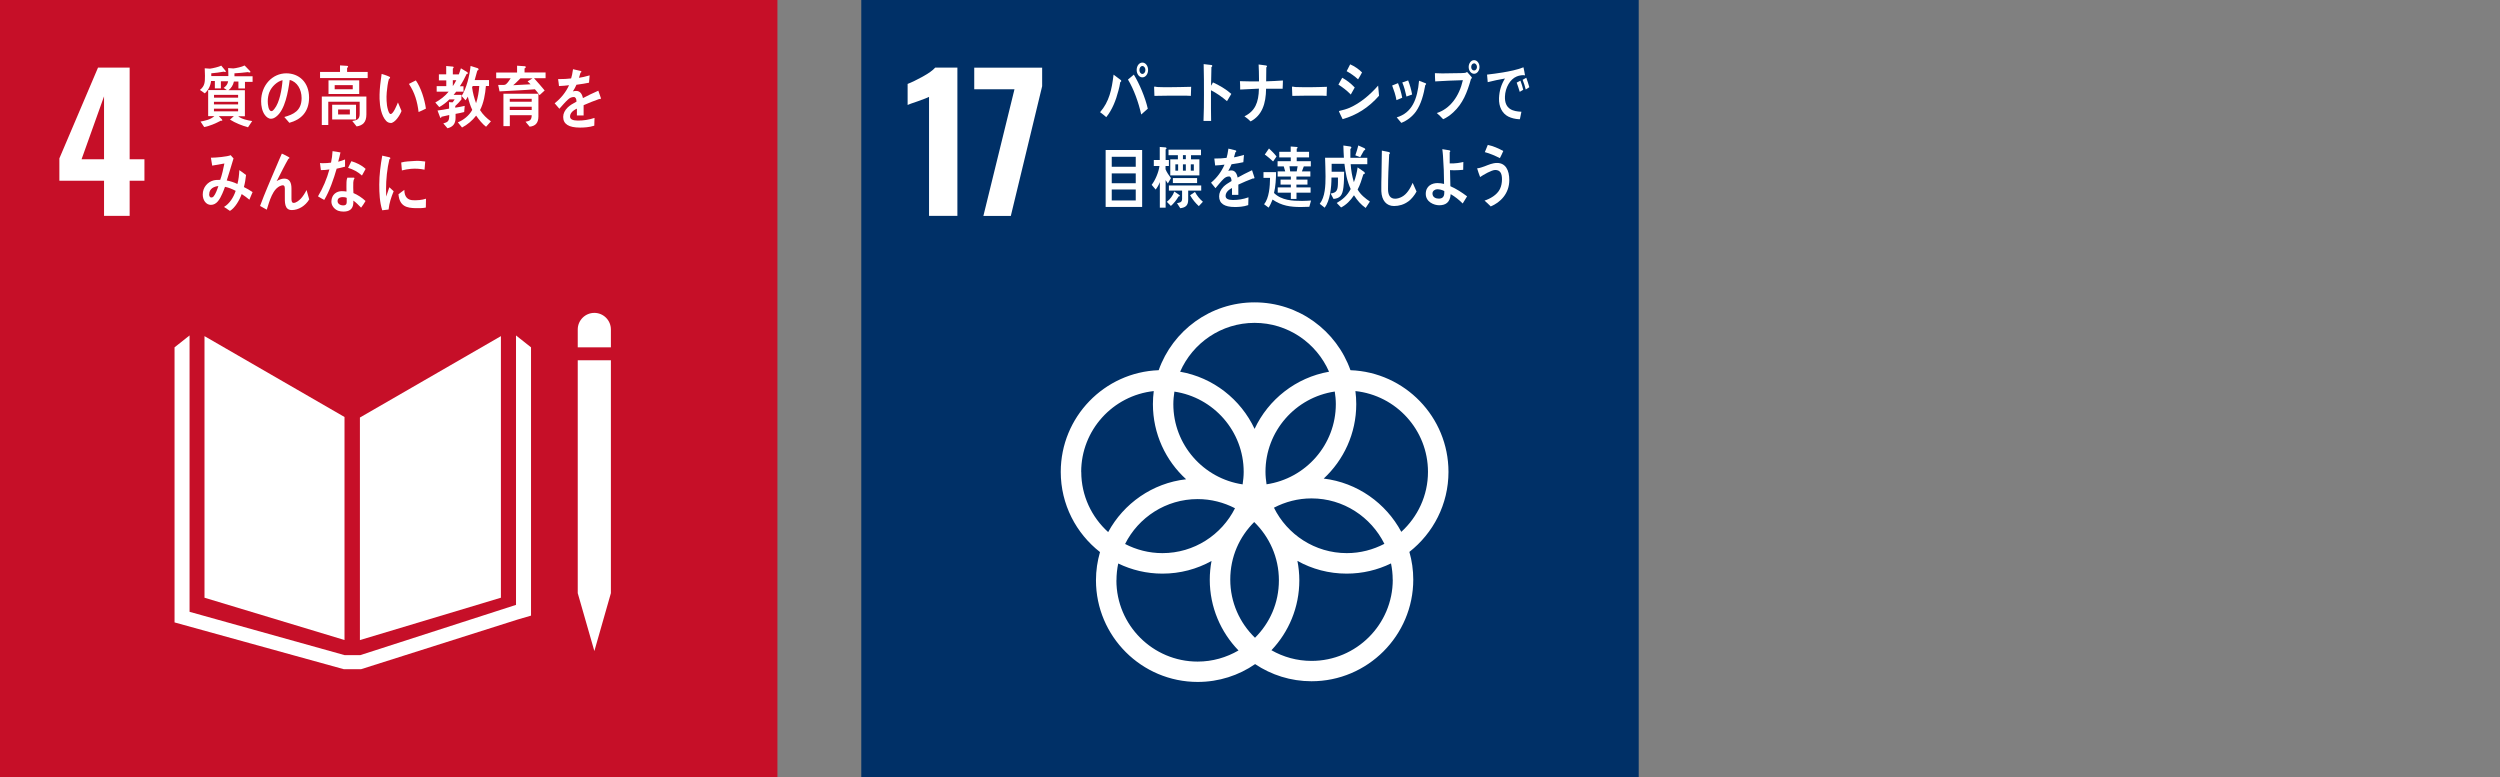 <?xml version="1.0" encoding="UTF-8"?><svg id="Layer_1" xmlns="http://www.w3.org/2000/svg" width="328" height="102" viewBox="0 0 328 102"><rect x="0" y="0" width="328" height="102" fill="#808080" stroke="none"/><defs><style>.cls-1{fill:#fff;}.cls-2{fill:#c60f28;}.cls-3{fill:#003067;}</style></defs><rect class="cls-2" width="102" height="102"/><path class="cls-1" d="m13.65,23.71h-5.86v-2.93l5.07-11.91h4.15v12.03h1.94v2.81h-1.94v4.61h-3.36v-4.61Zm0-2.81v-8.26l-2.95,8.26h2.95Z"/><polygon class="cls-1" points="45.2 54.71 26.83 44.1 26.83 78.42 45.2 83.97 45.2 54.71"/><polygon class="cls-1" points="47.22 54.78 47.22 83.98 65.72 78.42 65.72 44.1 47.22 54.78"/><polygon class="cls-1" points="76.34 77.82 75.8 77.82 77.98 85.42 80.15 77.82 79.61 77.82 80.15 77.82 80.15 47.27 79.61 47.27 79.07 47.27 78.5 47.27 77.41 47.27 76.88 47.27 76.34 47.27 75.8 47.27 75.8 77.82 76.34 77.82"/><polygon class="cls-1" points="69.67 45.57 67.7 44.01 67.7 79.36 47.28 85.95 46.33 85.95 46.15 85.95 45.2 85.95 24.87 80.27 24.87 44.01 22.9 45.57 22.9 81.66 45.11 87.8 46.15 87.8 46.33 87.8 47.37 87.8 67.86 81.3 69.67 80.77 69.67 45.57"/><path class="cls-1" d="m80.15,43.23c0-1.2-.97-2.18-2.17-2.18s-2.18.97-2.18,2.18v2.34h4.35v-2.34Z"/><path class="cls-1" d="m28.98,10.66v.94s-.79,0-.79,0v-.97h-.5c-.07.66-.37,1.21-.82,1.62l-.64-.45c.65-.52.66-1.02.66-1.87,0-.32-.01-.65-.03-.97l.69.05c.38-.05,1.19-.24,1.48-.4l.61.74c0,.07-.08.1-.12.1-.05,0-.1-.03-.15-.05-.55.1-1.1.17-1.65.22,0,.12,0,.24,0,.36h2.67v.68h-1.4Zm3.16.08v.87h-.86v-.91h-.59c-.1.47-.36.88-.71,1.13h2.15v3.42h-.88c.41.37,1.32.56,1.84.63l-.55.82c-.82-.23-1.63-.55-2.37-1.01.16-.16.35-.28.51-.45h-1.97c.07.08.46.45.46.52,0,.06-.06.09-.1.09-.03,0-.06,0-.09-.02-.7.37-1.43.69-2.19.84l-.48-.72c.64-.13,1.27-.24,1.81-.71h-.81v-3.42h2.46c-.15-.09-.29-.19-.43-.29.48-.34.62-.66.62-1.3,0-.43,0-.87-.03-1.3l.69.05c.36-.04,1.1-.19,1.47-.39l.69.71s.08.08.08.13c0,.07-.1.08-.13.08-.07,0-.13-.02-.2-.05-.59.07-1.18.13-1.77.16,0,.13,0,.25,0,.39h2.38v.73h-.97Zm-.9,1.71h-3.16v.36h3.16v-.36Zm0,.91h-3.17v.34h3.17v-.34Zm0,.9h-3.17v.35h3.17v-.35Z"/><path class="cls-1" d="m37.97,16.12c-.23-.25-.44-.52-.67-.77,1.18-.33,2.27-.81,2.27-2.48,0-1.13-.58-2.15-1.56-2.38-.2,1.51-.6,3.92-1.77,4.81-.22.17-.43.28-.7.28-.31,0-.61-.24-.8-.51-.35-.47-.48-1.18-.48-1.79,0-2.14,1.52-3.66,3.3-3.66,1.65,0,2.99,1.15,2.99,3.18,0,1.91-1.09,2.91-2.58,3.31Zm-2.63-4.03c-.14.38-.21.79-.21,1.2,0,.36.07,1.29.49,1.29.15,0,.28-.17.37-.28.7-.84,1-2.63,1.08-3.78-.67.14-1.45.84-1.72,1.57Z"/><path class="cls-1" d="m41.99,10.24v-.8h2.62v-.86l.94.06c.05,0,.12.03.12.11,0,.07-.08.13-.13.15v.54h2.7v.8h-6.25Zm4.8,6.35l-.57-.71c.52-.1.97-.17.97-.93v-1.6h-4.12v3.05h-.85v-3.73h5.85v2.34c0,1.02-.46,1.45-1.29,1.58Zm-3.69-4.26v-1.79h4.03v1.79h-4.03Zm.48,3.34v-1.93h3.13v1.93h-3.13Zm2.7-4.5h-2.37v.54h2.37v-.54Zm-.38,3.19h-1.54v.66h1.54v-.66Z"/><path class="cls-1" d="m51.26,16.13c-.22,0-.42-.09-.58-.25-.65-.67-.85-1.92-.88-2.88-.02-.8.04-1.61.15-2.4.04-.31.07-.6.12-.9.24.06.86.27,1.06.39.03.02.05.05.05.09,0,.1-.09.15-.15.17-.15.45-.25,1.28-.29,1.77-.04.37-.03.74-.02,1.11.01.38.07.8.18,1.17.05.16.16.56.35.56.36,0,.81-1.17.96-1.52l.47,1.12c-.22.58-.85,1.57-1.44,1.59Zm3.66-1.42c-.17-1.41-.51-2.56-1.27-3.7.31-.15.6-.32.91-.46.67.96,1.15,2.49,1.32,3.7-.32.17-.64.31-.96.45Z"/><path class="cls-1" d="m61.24,9.67c-.27.57-.56,1.14-.91,1.65h.48v.71h-.96c-.11.14-.22.28-.34.42h1.03v.6c-.25.31-.52.6-.81.86v.22c.41-.07.83-.14,1.24-.24l-.07.81c-.37.11-.76.16-1.13.24v.52c0,.83-.4,1.2-1.06,1.37l-.55-.64c.64-.18.78-.31.78-1.1-.34.08-.68.15-1.02.23,0,.05-.05.15-.1.15-.05,0-.07-.03-.08-.08l-.34-.89c.51-.06,1.02-.15,1.52-.25,0-.28-.01-.57-.01-.85l.46.03c.1-.12.2-.24.28-.39h-.69c-.4.4-.85.74-1.33,1.01l-.52-.6c.64-.36,1.25-.81,1.75-1.42h-1.57v-.73h1.26v-.75h-.97v-.8h.96v-1.09l.89.08s.09.03.09.09c0,.07-.06.13-.11.16v.77h1.08l-.51.51c.19-.43.36-.86.49-1.31l.82.5s.09.07.09.14c0,.1-.1.1-.16.1Zm-1.83.85v.78c.17-.24.32-.51.46-.78h-.46Zm4.36,6.11c-.43-.31-.98-.98-1.3-1.46-.49.65-1.17,1.21-1.85,1.56l-.55-.68c.73-.29,1.47-.87,1.89-1.63-.26-.55-.44-1.14-.58-1.74-.09.17-.19.33-.3.48l-.52-.56c.65-1.02,1.06-2.69,1.18-3.95l.95.3c.05.02.1.09.1.15,0,.08-.11.15-.17.17-.1.41-.22.83-.34,1.23h1.88v.78h-.41c-.08,1.03-.29,2.26-.77,3.16.38.61.89,1.09,1.43,1.48l-.65.72Zm-1.75-5.35l-.08.19c.09.72.28,1.41.52,2.07.24-.72.37-1.49.42-2.26h-.86Z"/><path class="cls-1" d="m70.08,10.28c.46.53.94,1.03,1.38,1.59l-.67.61c-.2-.27-.38-.53-.61-.77-1.54.14-3.09.18-4.64.28l-.18-.85h.77c.1,0,.21-.04.29-.12.23-.2.4-.49.58-.75h-1.9v-.75h2.74v-.9l1.05.07c.05,0,.09.06.09.12,0,.08-.1.15-.16.17v.53h2.76v.75h-1.52Zm-.59,6.34l-.54-.65c.5-.09.81-.18.81-.86h-2.87v1.44h-.84v-4.25h4.59v2.99c0,.87-.43,1.26-1.15,1.33Zm-2.61-3.66v.39h2.88v-.39s-2.88,0-2.88,0Zm2.88,1.04h-2.88v.43h2.88v-.43Zm-1.48-3.72c-.32.3-.61.63-.95.9.76-.03,1.52-.08,2.28-.12-.13-.12-.26-.26-.39-.39.22-.12.43-.24.64-.39h-1.58Z"/><path class="cls-1" d="m78.75,13.02s-.07-.02-.11-.04c-.54.18-1.58.6-2.07.82v1.35h-.88c0-.13,0-.26,0-.41v-.49c-.6.28-.9.64-.9,1.04,0,.35.34.53,1.03.53.74,0,1.42-.1,2.18-.35l-.03,1.02c-.66.22-1.39.25-1.88.25-1.47,0-2.2-.46-2.2-1.4,0-.45.21-.87.61-1.26.25-.24.64-.49,1.14-.75-.01-.39-.14-.6-.35-.6-.28,0-.53.1-.77.33-.15.14-.34.32-.58.59-.28.31-.45.52-.55.62-.14-.16-.34-.39-.62-.72.84-.66,1.47-1.45,1.89-2.37-.4.05-.84.09-1.32.11-.03-.33-.08-.64-.12-.91.7,0,1.28-.03,1.71-.09.09-.25.17-.66.25-1.21l1.01.23c.06.02.09.05.09.1s-.04.1-.12.13c-.04.15-.1.38-.2.67.34-.04.85-.17,1.4-.32l-.08.96c-.41.09-.97.18-1.65.27-.11.26-.28.59-.47.87.18-.05.33-.06.43-.06.46,0,.76.31.89.94.6-.32,1.28-.64,2.02-.97l.34.98c0,.07-.03.11-.09.11Z"/><path class="cls-1" d="m32.73,26.21c-.33-.26-.67-.54-1.02-.75-.29.81-.88,1.82-1.54,2.21l-.78-.52c.71-.42,1.24-1.22,1.53-2.11-.45-.24-.92-.43-1.4-.53-.11.31-.23.62-.36.91-.32.72-.73,1.46-1.49,1.46-.63,0-1.07-.61-1.07-1.36,0-.96.66-1.64,1.38-1.84.3-.08.61-.09.91-.08.21-.54.44-1.55.55-2.15l-1.6.28-.17-1.04h.08c.52,0,2.08-.13,2.52-.33.11.15.24.28.37.42-.16.55-.33,1.1-.5,1.65-.13.42-.25.84-.39,1.25.48.09.95.24,1.4.46.16-.58.22-1.21.25-1.82.3.21.6.41.88.64-.06.54-.14,1.07-.28,1.58.38.2.77.4,1.14.66-.13.33-.28.68-.43,1.02Zm-5.29-.73c0,.23.08.43.28.43.14,0,.23-.05.32-.16.24-.27.49-.96.61-1.34-.52.05-1.2.31-1.2,1.07Z"/><path class="cls-1" d="m38.29,27.56c-1,0-.92-1.06-.92-1.89v-.82c0-.24,0-.54-.27-.54-.07,0-.13.02-.2.04-1.12.33-1.55,2.07-1.9,3.16-.3-.16-.59-.33-.88-.49.31-.85.65-1.68,1-2.52.4-.93.78-1.87,1.19-2.8.23-.52.43-1.04.67-1.55.28.13.69.32.94.48.03.01.05.04.05.09,0,.07-.07.11-.13.11-.5.87-.95,1.79-1.41,2.69-.04.09-.09.16-.14.24.31-.17.65-.33,1-.33.73,0,.95.56.95,1.31,0,.45,0,.89,0,1.34,0,.23.03.54.28.54.33,0,.7-.31.94-.55.3-.32.55-.73.76-1.14.12.41.24.82.35,1.23-.5.84-1.4,1.4-2.29,1.4Z"/><path class="cls-1" d="m45.26,21.87c-.37.1-.73.19-1.09.26-.39,1.35-.93,2.94-1.63,4.1-.28-.14-.56-.31-.82-.47.64-1.07,1.16-2.28,1.5-3.53-.37.06-.74.09-1.12.09-.04-.3-.08-.61-.12-.93.14.02.27.02.41.02.34,0,.7-.02,1.04-.07.11-.49.17-1,.2-1.51.35.05.7.1,1.04.17-.09.4-.18.81-.3,1.22.31-.07.6-.19.9-.3,0,.31,0,.62,0,.94Zm2.09,5.35c-.31-.32-.63-.65-.99-.9,0,.1,0,.19,0,.29-.03.9-.62,1.15-1.29,1.15-.24,0-.48-.03-.71-.11-.45-.18-.9-.63-.88-1.24.03-.88.66-1.33,1.37-1.33.2,0,.41.02.61.05,0-.41-.02-.82,0-1.23,0-.21.04-.39.11-.59h.67s.26-.04.26.07c0,.02,0,.03,0,.04-.1.16-.15.35-.15.53-.02.46,0,.92.02,1.38.54.22,1.15.62,1.59,1.04-.18.3-.37.6-.58.87Zm-1.86-1.26c-.16-.08-.35-.1-.54-.1-.28,0-.64.09-.66.5-.02.4.41.59.71.59.28,0,.48-.06.49-.44,0-.18,0-.37,0-.55Zm2-2.93c-.52-.48-1.18-.82-1.82-1.01l.43-.87c.64.19,1.34.51,1.87,1.01l-.48.87Z"/><path class="cls-1" d="m50.98,27.49c-.27.03-.54.06-.83.1-.34-1.07-.39-2.24-.39-3.37,0-1.27.17-2.55.39-3.8l.66.15c.1.03.23.04.32.08.05.02.08.04.08.12s-.07.12-.12.12c-.3,1.25-.44,2.65-.44,3.94,0,.32.02.64.02.96.14-.4.26-.81.41-1.22.19.17.38.35.57.52-.33.8-.57,1.51-.67,2.41Zm4.9-.26c-.42.09-.96.09-1.38.08-1.08-.03-2.09-.21-2.22-1.83.25-.19.51-.39.77-.57,0,.92.44,1.34,1.14,1.36.56.02,1.17-.02,1.7-.2,0,.39-.01.77-.02,1.16Zm-.19-4.97c-.58-.12-1.16-.16-1.75-.11-.41.03-.81.11-1.21.21-.03-.32-.05-.72-.09-1.04.56-.16,1.14-.15,1.72-.2.48-.04.95,0,1.43.07-.03.35-.05.71-.09,1.07Z"/><rect class="cls-3" x="113" width="102" height="102"/><path class="cls-1" d="m121.89,12.71c-.18.1-.69.3-1.54.6-.67.22-1.1.38-1.27.46v-2.76c.54-.21,1.2-.53,1.98-.96.78-.43,1.32-.82,1.64-1.18h2.91v19.45h-3.72v-15.61Z"/><path class="cls-1" d="m133.1,11.71h-5.28v-2.83h8.91v2.43l-4.11,17.02h-3.6l4.08-16.62Z"/><path class="cls-1" d="m190.04,61.91c0-7.2-5.72-13.08-12.86-13.34-1.83-5.18-6.78-8.9-12.58-8.9s-10.75,3.72-12.58,8.9c-7.13.26-12.85,6.14-12.85,13.34,0,4.27,2.02,8.08,5.15,10.52-.34,1.18-.53,2.42-.53,3.7,0,7.36,5.99,13.34,13.35,13.34,2.79,0,5.39-.86,7.53-2.34,2.12,1.42,4.67,2.25,7.4,2.25,7.36,0,13.35-5.99,13.35-13.34,0-1.26-.18-2.48-.51-3.63,3.12-2.45,5.13-6.24,5.13-10.51m-14.78-8.89c0,5.34-3.95,9.77-9.09,10.53-.08-.54-.14-1.08-.14-1.64,0-5.34,3.95-9.77,9.09-10.53.08.53.14,1.08.14,1.64m-10.61,30.66c-2-1.94-3.24-4.64-3.24-7.63s1.2-5.62,3.14-7.55c1.99,1.94,3.24,4.64,3.24,7.64s-1.2,5.62-3.14,7.55m-10.57-32.3c5.13.76,9.09,5.19,9.09,10.53,0,.56-.06,1.1-.14,1.64-5.13-.76-9.09-5.19-9.09-10.53,0-.56.06-1.1.14-1.64m7.95,15.3c-1.75,3.49-5.36,5.89-9.52,5.89-1.77,0-3.43-.44-4.9-1.2,1.75-3.49,5.36-5.89,9.52-5.89,1.77,0,3.43.44,4.9,1.2m5.11-.07c1.48-.77,3.15-1.22,4.93-1.22,4.19,0,7.81,2.44,9.56,5.96-1.48.77-3.15,1.22-4.93,1.22-4.19,0-7.82-2.44-9.56-5.96m-2.54-24.25c4.37,0,8.12,2.64,9.77,6.41-4.34.76-7.96,3.63-9.77,7.5-1.81-3.87-5.43-6.74-9.77-7.5,1.65-3.77,5.4-6.41,9.77-6.41m-22.75,19.55c0-5.49,4.17-10.02,9.52-10.6-.07.56-.11,1.13-.11,1.71,0,3.9,1.68,7.42,4.36,9.86-4.43.5-8.2,3.18-10.23,6.93-2.16-1.95-3.53-4.77-3.53-7.9m4.62,14.23c0-.76.08-1.5.23-2.21,1.76.85,3.72,1.33,5.8,1.33,2.34,0,4.53-.6,6.44-1.66-.15.8-.23,1.62-.23,2.46,0,3.6,1.44,6.88,3.77,9.28-1.58.92-3.41,1.46-5.36,1.46-5.88,0-10.66-4.78-10.66-10.66m36.26-.09c0,5.88-4.78,10.66-10.66,10.66-1.91,0-3.7-.51-5.26-1.4,2.27-2.39,3.66-5.62,3.66-9.17,0-.87-.09-1.73-.25-2.55,1.92,1.07,4.12,1.67,6.46,1.67,2.09,0,4.06-.48,5.82-1.34.14.69.22,1.4.22,2.13m-9.06-13.25c2.63-2.44,4.28-5.92,4.28-9.78,0-.58-.04-1.15-.11-1.71,5.34.57,9.52,5.1,9.52,10.6,0,3.12-1.36,5.92-3.5,7.87-2.01-3.76-5.77-6.46-10.18-6.99"/><path class="cls-1" d="m146.98,10.77c-.06.38-.14.75-.24,1.11-.33,1.29-.83,2.55-1.6,3.49-.25-.24-.54-.44-.81-.65,1.2-1.39,1.53-2.94,1.77-4.93l.97.73s.04.07.04.1c0,.08-.07.13-.13.15Zm2.75,4.26c-.34-1.56-.97-3.32-1.74-4.59l.77-.65c.72,1.17,1.51,3.03,1.83,4.47l-.86.76Zm.15-4.88c-.41,0-.75-.43-.75-.97s.33-.97.75-.97.75.44.75.97-.33.97-.75.97Zm0-1.49c-.22,0-.39.24-.39.52s.17.52.39.52.4-.24.4-.52-.18-.52-.4-.52Z"/><path class="cls-1" d="m156.25,12.58c-.41-.03-.73-.03-1.06-.03-.38-.01-2.82,0-3.73.03-.01-.36-.04-.82-.04-1.09,0-.13.05-.14.09-.13.12.04.35.05.41.06.44.03,1.09.02,1.6.02,1.04,0,1.6-.03,2.76-.05-.02.36-.03.82-.04,1.18Z"/><path class="cls-1" d="m160.98,13.27c-.66-.56-1.35-1.05-2.1-1.43,0,.15,0,.29,0,.42v2.01c0,.53.01,1.07.02,1.6h-1c.05-1.15.06-2.3.06-3.45,0-1.34,0-2.68-.04-4.01l1.03.12c.05,0,.1.04.1.11,0,.08-.06.13-.11.16-.02.82-.03,1.64-.05,2.45.09-.14.18-.29.25-.44.85.39,1.67.86,2.41,1.51-.19.32-.38.63-.56.94Z"/><path class="cls-1" d="m168.3,11.64c-.35,0-.7,0-1.05,0h-1.14c-.02,1.96-.52,3.49-2.03,4.29-.25-.26-.53-.47-.81-.67,1.39-.68,1.87-1.81,1.9-3.63-.82.04-1.64.07-2.46.12,0-.37,0-.74-.03-1.1.46.02.92.03,1.37.03h.87c.09,0,.18,0,.26,0,0-.13,0-.25,0-.39,0-.61-.02-1.22-.05-1.83l.99.13s.11.04.11.11c0,.06-.05.12-.09.14l-.02,1.83c.73-.03,1.46-.05,2.2-.11,0,.37-.03.74-.04,1.1Z"/><path class="cls-1" d="m174.07,12.58c-.41-.03-.73-.03-1.06-.03-.38-.01-2.55,0-3.46.03-.01-.36-.03-.82-.04-1.09,0-.13.05-.14.09-.13.12.04.35.05.41.06.44.03,1.55.02,2.05.02,1.04,0,.87-.03,2.03-.05-.02.36-.03.82-.04,1.18Z"/><path class="cls-1" d="m177.22,12.4c-.5-.52-1.05-.93-1.62-1.3.18-.3.33-.6.5-.9.58.32,1.16.76,1.64,1.28l-.52.93Zm-1.07,3.23c-.05-.11-.48-.96-.48-1.01,0-.06.07-.07.1-.08.44-.1.88-.22,1.3-.4,1.37-.6,2.67-1.68,3.74-2.91.03.45.07.89.12,1.33-1.37,1.57-2.97,2.56-4.77,3.07Zm2.03-5.22c-.47-.43-.97-.78-1.5-1.07.16-.29.31-.59.46-.9.56.24,1.1.61,1.56,1.06-.16.32-.34.61-.52.91Z"/><path class="cls-1" d="m183.22,13.15c-.12-.68-.33-1.3-.57-1.93l.77-.31c.24.61.43,1.26.55,1.91-.25.12-.51.22-.75.32Zm3.78-2c-.22,1.24-.54,2.5-1.22,3.47-.5.7-1.22,1.23-1.93,1.5-.2-.24-.4-.47-.6-.72,2-.6,2.71-2.35,2.93-4.81l.88.34s.05.04.05.08c0,.07-.06.12-.1.14Zm-2.47,1.52c-.14-.64-.3-1.27-.55-1.85.26-.09.51-.17.77-.27.23.6.41,1.21.52,1.85-.25.08-.5.17-.75.27Z"/><path class="cls-1" d="m192.99,10.37c-.5,1.78-1.07,3.22-2.32,4.37-.4.37-.86.7-1.33.9-.26-.29-.55-.56-.83-.81,1.72-.55,2.93-2.16,3.42-4.31-1.21.02-2.42.1-3.63.16-.02-.36-.04-.72-.04-1.08.32,0,.65.03.97.03.64,0,1.27-.02,1.91-.03.33,0,.66,0,.98-.03.16-.02.21-.02.36-.13.08.09.64.69.64.76s-.1.12-.13.16Zm.41-.69c-.39,0-.71-.4-.71-.89s.32-.9.71-.9.71.4.71.9-.33.89-.71.89Zm0-1.37c-.21,0-.38.21-.38.48s.17.46.38.46.38-.21.38-.46-.17-.48-.38-.48Z"/><path class="cls-1" d="m199.97,9.88s-.05-.02-.09-.02c-.28,0-.63.06-.9.18-.85.35-1.49,1.45-1.53,2.62-.07,1.72,1.14,1.96,2.16,2-.06.32-.12.65-.2.98-.04,0-.09,0-.14,0-.44-.02-.98-.14-1.39-.35-.78-.4-1.25-1.27-1.21-2.4.04-1.01.3-1.8.78-2.59-.76.13-1.51.29-2.26.48-.03-.33-.07-.66-.09-.99.69-.08,1.36-.17,2.04-.28.92-.16,1.85-.33,2.74-.68.03.14.19.9.19.99,0,.07-.04.08-.08.08Zm-.58,2.17c-.12-.41-.26-.82-.4-1.21l.49-.26c.15.39.27.78.37,1.2l-.46.27Zm.79-.3c-.11-.44-.24-.87-.41-1.28l.48-.27c.15.41.28.82.4,1.24l-.48.31Z"/><path class="cls-1" d="m145.06,27.15v-7.47h4.79v7.47h-4.79Zm3.95-6.58h-3.15v1.31h3.15v-1.31Zm0,2.18h-3.15v1.29h3.15v-1.29Zm0,2.11h-3.15v1.44h3.15v-1.44Z"/><path class="cls-1" d="m153.22,24.07c-.1-.15-.2-.28-.29-.44v3.62h-.76v-3.36c-.12.34-.34.73-.55.98l-.52-.62c.46-.59.92-1.65,1.02-2.47h-.74v-.79h.78v-1.71l.77.06s.12.04.12.12c0,.07-.07.12-.12.14v1.39h.43v.79h-.44v.43c.18.44.45.8.71,1.16-.14.24-.27.47-.41.7Zm1.42,1.69c-.29.48-.62.91-1.02,1.26l-.53-.54c.41-.32.78-.8.98-1.35l.69.47s.03.04.03.07c0,.1-.09.11-.15.09Zm1.62-5.4v.54h1.1v2.11h-3.82v-2.11h1v-.54h-1.23v-.72h4.26v.72h-1.32Zm-.37,4.65c0,.4,0,.81,0,1.22,0,.83-.48,1.01-1.04,1.09l-.43-.67c.29-.06.67-.06.67-.55v-1.09h-1.73v-.68h4.24v.68h-1.71Zm-2.01-.99v-.66h3.18v.66h-3.18Zm.69-2.46h-.36v.83h.36v-.83Zm1.01-1.21h-.38v.54h.38v-.54Zm0,1.21h-.38v.83h.38v-.83Zm1.7,5.48c-.43-.39-.83-.88-1.14-1.42l.64-.44c.28.52.62.93,1.04,1.29l-.54.58Zm-.65-5.48h-.4v.83h.4v-.83Z"/><path class="cls-1" d="m164.51,23.44s-.07-.02-.1-.04c-.51.18-1.48.6-1.94.82v1.35h-.83c0-.13,0-.26,0-.41v-.49c-.56.28-.84.64-.84,1.04,0,.35.32.53.96.53.69,0,1.32-.1,2.04-.35l-.03,1.02c-.62.22-1.3.25-1.76.25-1.37,0-2.06-.46-2.06-1.4,0-.45.2-.87.57-1.26.24-.24.6-.49,1.06-.75-.02-.39-.13-.6-.33-.6-.26,0-.5.11-.72.33-.14.14-.32.32-.54.59-.26.31-.42.52-.52.62-.13-.16-.32-.39-.58-.72.79-.66,1.37-1.45,1.77-2.37-.37.05-.79.09-1.23.11-.03-.33-.07-.64-.11-.91.66,0,1.2-.03,1.61-.09.08-.25.16-.66.24-1.21l.95.23c.06.02.08.05.08.11s-.03.1-.11.13c-.03.15-.1.38-.19.67.32-.04.8-.18,1.31-.32l-.08.96c-.39.09-.9.18-1.55.27-.1.26-.26.59-.43.87.17-.05.31-.06.4-.06.43,0,.71.31.83.94.56-.32,1.2-.64,1.89-.97l.32.98c0,.07-.03.11-.08.11Z"/><path class="cls-1" d="m171.77,27.13c-.36,0-.72.03-1.09.03-1.36,0-2.51-.15-3.72-.98-.15.36-.31.76-.52,1.06l-.59-.44c.66-.82.77-2.34.78-3.46h-.86v-.76h1.65c0,.82-.07,1.96-.27,2.74,1.01.99,2.46,1.04,3.68,1.04.39,0,.79-.03,1.18-.05l-.23.83Zm-4.74-5.95c-.36-.32-.71-.64-1.09-.9l.55-.8c.29.26.75.72.99,1.05l-.44.64Zm4.03.65c-.09.21-.17.44-.25.66h1.11v.67h-1.83v.4h1.45v.66h-1.45v.37h1.86v.69h-1.85v.82h-.74v-.82h-1.72v-.69h1.72v-.37h-1.35v-.66h1.35v-.4h-1.73v-.67h.99c-.06-.22-.12-.45-.19-.66h-.81v-.68h1.73v-.5h-1.51v-.73h1.5v-.7l.77.06c.06,0,.13,0,.13.1,0,.07-.07.1-.11.13v.41h1.62v.73h-1.62v.5h1.85v.68h-.9Zm-1.88-.02c.03.23.07.45.09.68h.86c.04-.23.09-.45.12-.68h-1.08Z"/><path class="cls-1" d="m179.17,27.28c-.64-.46-1.06-.94-1.53-1.66-.45.69-1.03,1.27-1.69,1.6l-.57-.59c.74-.43,1.37-.95,1.83-1.83-.47-1.02-.69-2.14-.82-3.31h-1.68v.05c0,.33,0,.66,0,.99h1.64c-.01.68-.01,1.36-.09,2.03-.13,1.1-.45,1.45-1.3,1.54l-.38-.71c.84-.11.95-.47.96-1.49v-.61s-.85,0-.85,0c0,1.27-.18,3.02-.89,3.96l-.65-.51c.71-.9.76-2.39.76-3.61,0-.81-.04-1.63-.06-2.44h2.47c-.04-.53-.05-1.07-.07-1.6l.91.13s.14.04.14.13c0,.08-.08.16-.13.19,0,.22,0,.42,0,.64,0,.17,0,.35,0,.52h2.22v.84h-2.18c.05.81.19,1.6.42,2.36.23-.57.4-1.31.49-1.94l.87.6s.08.1.08.16c0,.1-.14.14-.2.15-.21.69-.43,1.39-.75,2,.41.7,1.02,1.17,1.61,1.57l-.58.88Zm-.21-7.55c-.17.3-.33.6-.5.89l-.64-.24c.15-.42.28-.86.39-1.3l.8.36s.11.07.11.16c0,.09-.11.13-.17.14Z"/><path class="cls-1" d="m184.76,26.43c-.55.41-1.21.6-1.86.6-.99,0-1.62-.71-1.67-1.95-.01-.17,0-.33,0-.5,0-.47,0-.94.02-1.43.02-1.13.03-2.26.05-3.39.22.04.44.08.66.13.09.02.19.03.27.06.06.03.13.06.13.14,0,.07-.06.12-.1.15-.08,1.52-.15,3.06-.15,4.58,0,.78.28,1.25.93,1.25.3,0,.61-.1.89-.25.64-.34,1.09-1.08,1.41-1.83l.51,1.14c-.25.48-.68,1.01-1.08,1.3Z"/><path class="cls-1" d="m191.92,26.71c-.49-.49-1.02-.91-1.59-1.24-.08,1.12-.69,1.46-1.51,1.46-.69,0-1.76-.44-1.76-1.49s.82-1.42,1.53-1.42c.29,0,.59.04.87.11,0-1.22-.05-2.46-.14-3.68-.03-.3-.04-.59-.09-.88l.93.15s.12.05.12.12c0,.05-.04.1-.08.12v.33c0,.38,0,.77,0,1.15h.08c.32,0,.64,0,.97-.05.25-.04.5-.1.74-.14,0,.34-.01.68-.02,1.03-.39.03-.79.06-1.18.06-.18,0-.36,0-.55-.02.02.7.03,1.4.05,2.11.77.34,1.49.8,2.19,1.33l-.57.93Zm-2.44-1.65c-.28-.15-.62-.23-.92-.23-.25,0-.62.19-.62.55,0,.54.49.68.83.68.42,0,.72-.19.72-.76v-.25Z"/><path class="cls-1" d="m195.56,27.06c-.26-.25-.52-.52-.79-.74.7-.23,1.63-.72,2.02-1.52.19-.38.27-.84.27-1.28,0-.78-.24-1.22-.89-1.22-.46,0-1.57.64-1.98.93-.05-.13-.38-1.03-.38-1.11,0-.06.07-.05.1-.05.15,0,.7-.18.87-.25.55-.21,1.05-.44,1.63-.44,1.12,0,1.61.94,1.61,2.25,0,1.79-1.2,2.95-2.45,3.46Zm1.23-6.31c-.64-.32-1.29-.61-1.98-.79.13-.31.26-.63.39-.95.7.15,1.38.44,2.03.8-.14.32-.28.63-.44.93Z"/></svg>